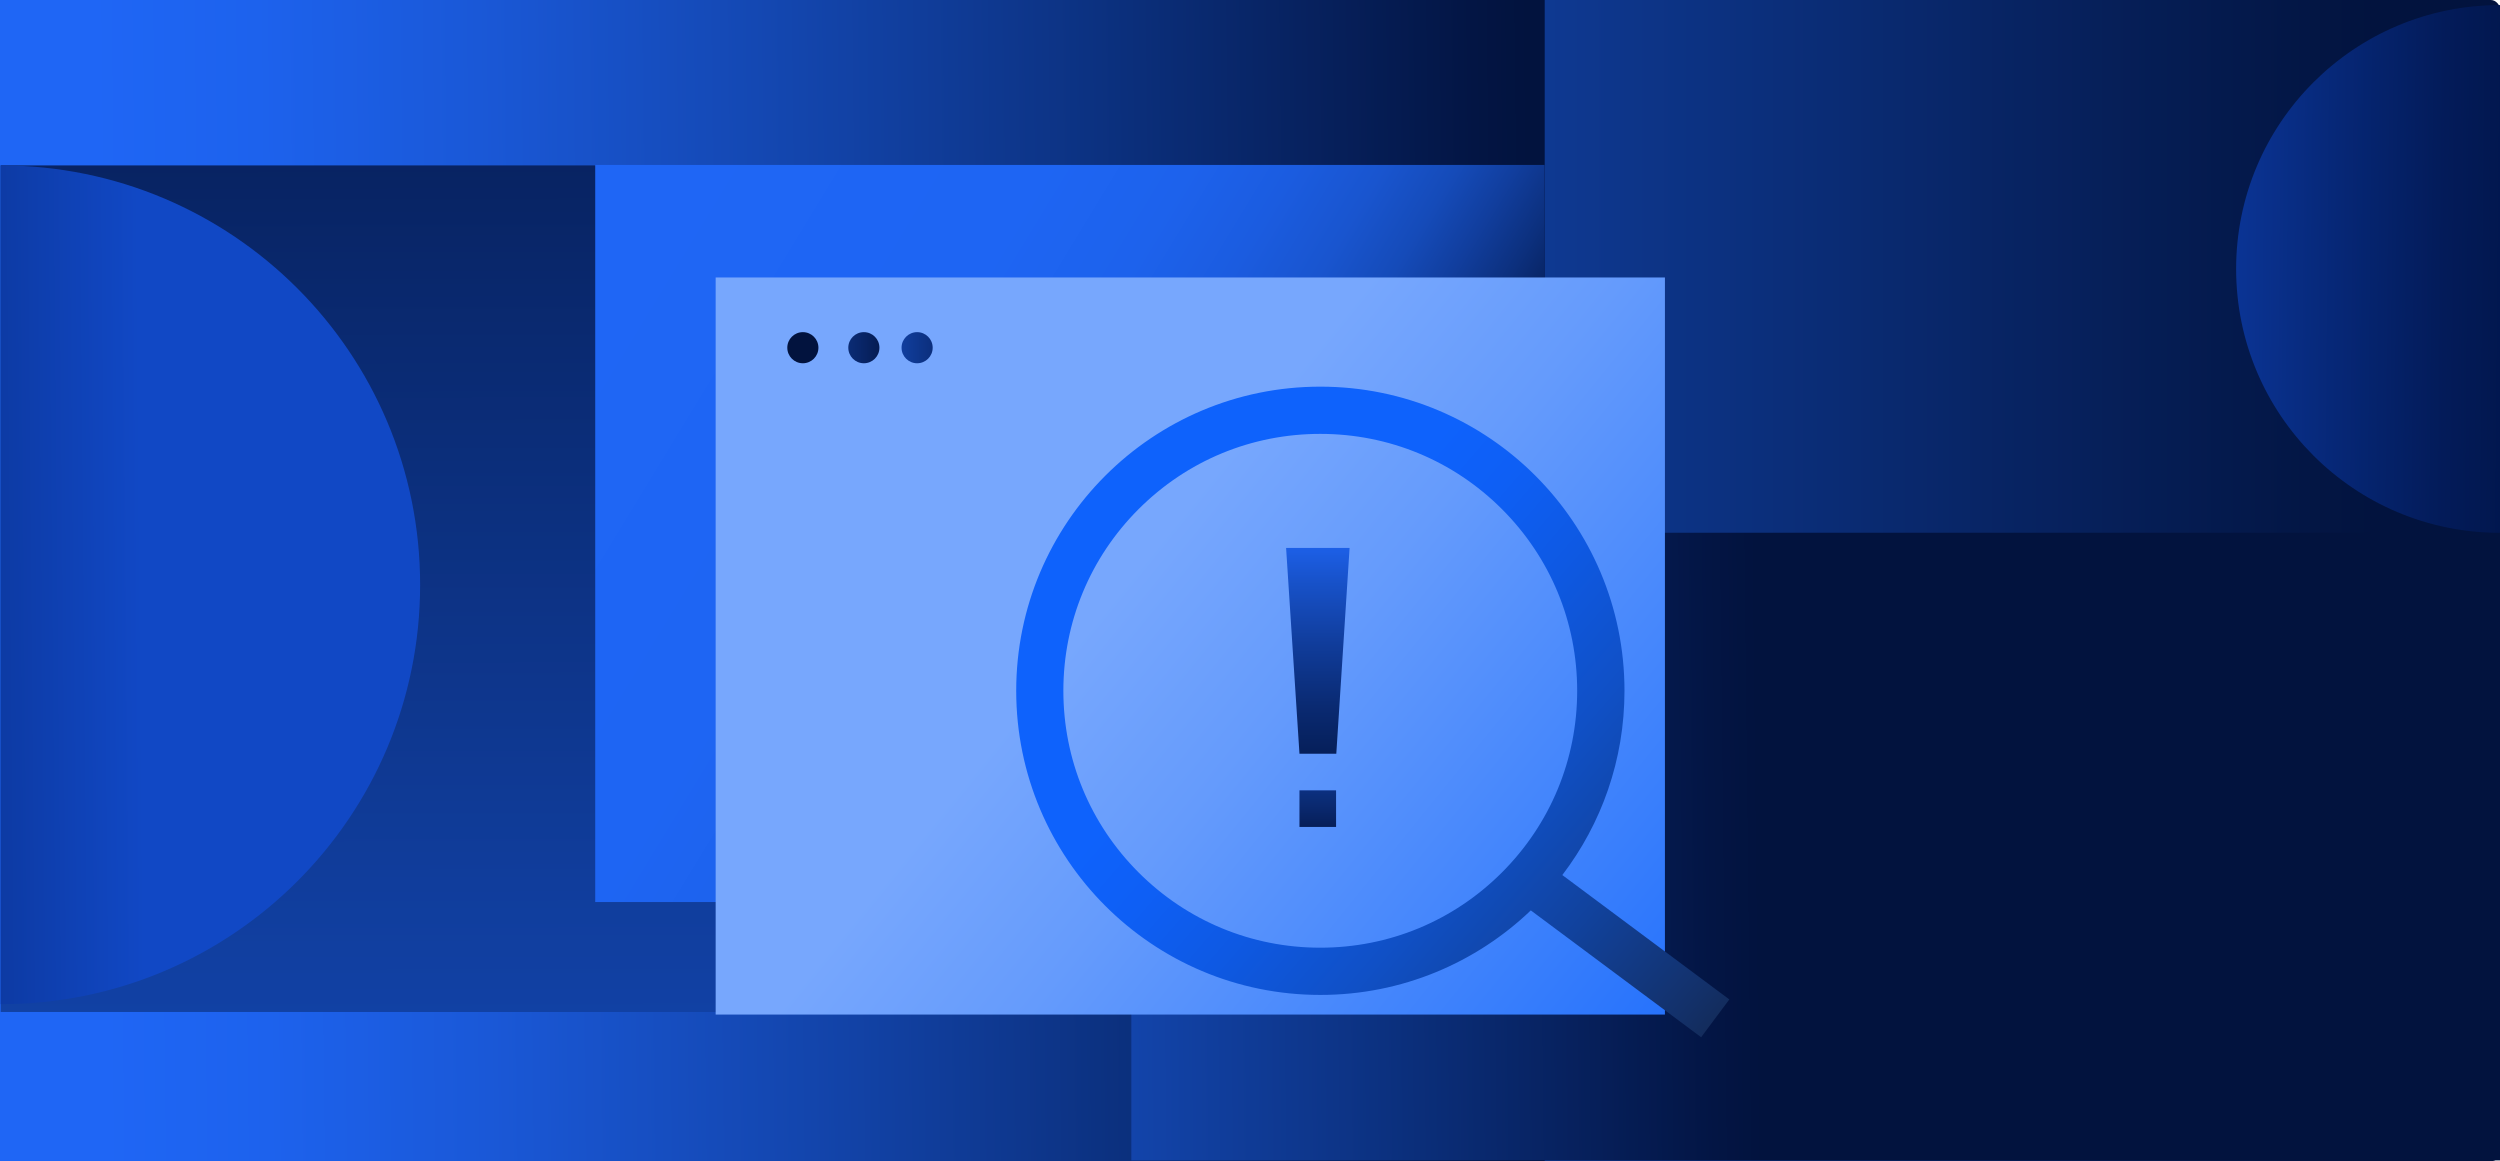 <?xml version="1.0" encoding="UTF-8"?><svg id="Layer_2" xmlns="http://www.w3.org/2000/svg" xmlns:xlink="http://www.w3.org/1999/xlink" viewBox="0 0 319.67 148.49"><defs><style>.cls-1{fill:url(#linear-gradient-8);}.cls-2{fill:url(#linear-gradient-7);}.cls-3{fill:url(#linear-gradient-5);}.cls-4{fill:url(#linear-gradient-6);}.cls-5{fill:url(#linear-gradient-9);}.cls-6{fill:url(#linear-gradient-4);}.cls-7{fill:url(#linear-gradient-3);}.cls-8{fill:url(#linear-gradient-2);}.cls-9{fill:url(#linear-gradient);}.cls-10{fill:url(#linear-gradient-10);}.cls-11{fill:url(#linear-gradient-11);}.cls-12{fill:url(#linear-gradient-12);}.cls-13{fill:url(#linear-gradient-13);}.cls-14{fill:url(#linear-gradient-14);}</style><linearGradient id="linear-gradient" x1="0" y1="74.24" x2="319.67" y2="74.24" gradientUnits="userSpaceOnUse"><stop offset=".24" stop-color="#1f66f5"/><stop offset=".6" stop-color="#0f3b96"/><stop offset=".95" stop-color="#02133e"/></linearGradient><linearGradient id="linear-gradient-2" x1="-453.99" y1="80.37" x2="252.73" y2="72.54" gradientUnits="userSpaceOnUse"><stop offset=".66" stop-color="#1f66f5"/><stop offset=".69" stop-color="#1d62ed"/><stop offset=".73" stop-color="#1a58d7"/><stop offset=".78" stop-color="#1448b3"/><stop offset=".84" stop-color="#0c3282"/><stop offset=".91" stop-color="#031544"/><stop offset=".92" stop-color="#02133e"/></linearGradient><linearGradient id="linear-gradient-3" x1="99.48" y1="502.71" x2="98.59" y2="-62.22" gradientUnits="userSpaceOnUse"><stop offset=".24" stop-color="#1f66f5"/><stop offset=".32" stop-color="#1e63ef"/><stop offset=".43" stop-color="#1b5bde"/><stop offset=".55" stop-color="#174fc2"/><stop offset=".69" stop-color="#103d9c"/><stop offset=".83" stop-color="#09276b"/><stop offset=".95" stop-color="#02133e"/></linearGradient><linearGradient id="linear-gradient-4" x1="-349.2" y1="114.68" x2="274.97" y2="107.77" xlink:href="#linear-gradient-2"/><linearGradient id="linear-gradient-5" x1="-5150.1" y1="5256.74" x2="-5148.37" y2="5449.45" gradientTransform="translate(-5057.86 5183.4) rotate(90) scale(1 -1)" gradientUnits="userSpaceOnUse"><stop offset=".36" stop-color="#1148c5"/><stop offset=".43" stop-color="#0c389e"/><stop offset=".52" stop-color="#062776"/><stop offset=".59" stop-color="#031b59"/><stop offset=".66" stop-color="#001447"/><stop offset=".71" stop-color="#001241"/></linearGradient><linearGradient id="linear-gradient-6" x1="-5109.77" y1="2493.94" x2="-5107.02" y2="2800.28" gradientTransform="translate(2622.28 5183.4) rotate(90)" xlink:href="#linear-gradient-5"/><linearGradient id="linear-gradient-7" x1="64.38" y1="24.19" x2="201.5" y2="107.56" gradientUnits="userSpaceOnUse"><stop offset=".08" stop-color="#1f66f5"/><stop offset=".36" stop-color="#1e65f3"/><stop offset=".46" stop-color="#1d62ec"/><stop offset=".53" stop-color="#1b5ce0"/><stop offset=".59" stop-color="#1955cf"/><stop offset=".64" stop-color="#154bb9"/><stop offset=".68" stop-color="#113e9e"/><stop offset=".72" stop-color="#0c307e"/><stop offset=".76" stop-color="#061f59"/><stop offset=".78" stop-color="#02133e"/></linearGradient><linearGradient id="linear-gradient-8" x1="91.64" y1="33.5" x2="230.72" y2="146.27" gradientUnits="userSpaceOnUse"><stop offset=".37" stop-color="#77a7fd"/><stop offset=".51" stop-color="#659bfc"/><stop offset=".77" stop-color="#387efc"/><stop offset="1" stop-color="#0e62fc"/></linearGradient><linearGradient id="linear-gradient-9" x1="58.8" y1="44.46" x2="96.97" y2="44.46" xlink:href="#linear-gradient-3"/><linearGradient id="linear-gradient-10" x1="75.02" y1="44.46" x2="116.87" y2="44.46" xlink:href="#linear-gradient-3"/><linearGradient id="linear-gradient-11" x1="87.3" y1="44.46" x2="128.21" y2="44.46" xlink:href="#linear-gradient-3"/><linearGradient id="linear-gradient-12" x1="252.5" y1="160.44" x2="156.48" y2="77.7" gradientUnits="userSpaceOnUse"><stop offset=".2" stop-color="#17171b"/><stop offset=".23" stop-color="#161b29"/><stop offset=".38" stop-color="#133068"/><stop offset=".52" stop-color="#11429d"/><stop offset=".65" stop-color="#1050c6"/><stop offset=".77" stop-color="#0e59e3"/><stop offset=".87" stop-color="#0e5ff5"/><stop offset=".95" stop-color="#0e62fc"/></linearGradient><linearGradient id="linear-gradient-13" x1="168.51" y1="67.97" x2="168.51" y2="110.91" gradientUnits="userSpaceOnUse"><stop offset="0" stop-color="#1f66f5"/><stop offset=".14" stop-color="#1853cc"/><stop offset=".34" stop-color="#103c9a"/><stop offset=".52" stop-color="#0a2a72"/><stop offset=".69" stop-color="#051d55"/><stop offset=".84" stop-color="#021544"/><stop offset=".95" stop-color="#02133e"/></linearGradient><linearGradient id="linear-gradient-14" x1="168.5" y1="67.97" x2="168.5" y2="110.91" xlink:href="#linear-gradient-3"/></defs><g id="Onboarding_web"><rect class="cls-9" width="319.67" height="148.49" rx="1.17" ry="1.17"/><rect class="cls-8" width="197.52" height="148.49"/><rect class="cls-7" x=".09" y="21.15" width="197.42" height="108.25"/><rect class="cls-6" x="144.66" y="68.12" width="175.01" height="80.26"/><path class="cls-3" d="M319.67.65c-18.63,0-33.74,15.1-33.74,33.74,0,18.63,15.1,33.74,33.74,33.74V.65Z"/><path class="cls-4" d="M.09,21.15c29.62,0,53.63,24.01,53.63,53.63S29.71,128.4.09,128.4V21.15Z"/><rect class="cls-2" x="76.11" y="21.09" width="121.38" height="94.25"/><rect class="cls-1" x="91.51" y="35.48" width="121.38" height="94.25"/><circle class="cls-5" cx="102.66" cy="44.46" r="1.99"/><circle class="cls-10" cx="110.46" cy="44.46" r="1.99"/><circle class="cls-11" cx="117.27" cy="44.46" r="1.99"/><path class="cls-12" d="M221.12,127.79l-21.35-15.9c4.99-6.54,7.95-14.7,7.95-23.56,0-21.48-17.41-38.89-38.89-38.89s-38.89,17.41-38.89,38.89,17.41,38.89,38.89,38.89c10.44,0,19.92-4.12,26.91-10.81l21.78,16.22,3.61-4.84ZM145.59,111.56c-6.21-6.21-9.62-14.46-9.62-23.23s3.42-17.03,9.62-23.23c6.21-6.21,14.46-9.62,23.23-9.62s17.03,3.42,23.23,9.62c6.21,6.21,9.62,14.46,9.62,23.23s-3.42,17.03-9.62,23.23c-6.21,6.21-14.46,9.62-23.23,9.62s-17.03-3.42-23.23-9.62Z"/><polygon class="cls-13" points="170.87 96.38 166.16 96.38 164.45 70.06 172.57 70.06 170.87 96.38"/><rect class="cls-14" x="166.16" y="101.06" width="4.68" height="4.68"/></g></svg>